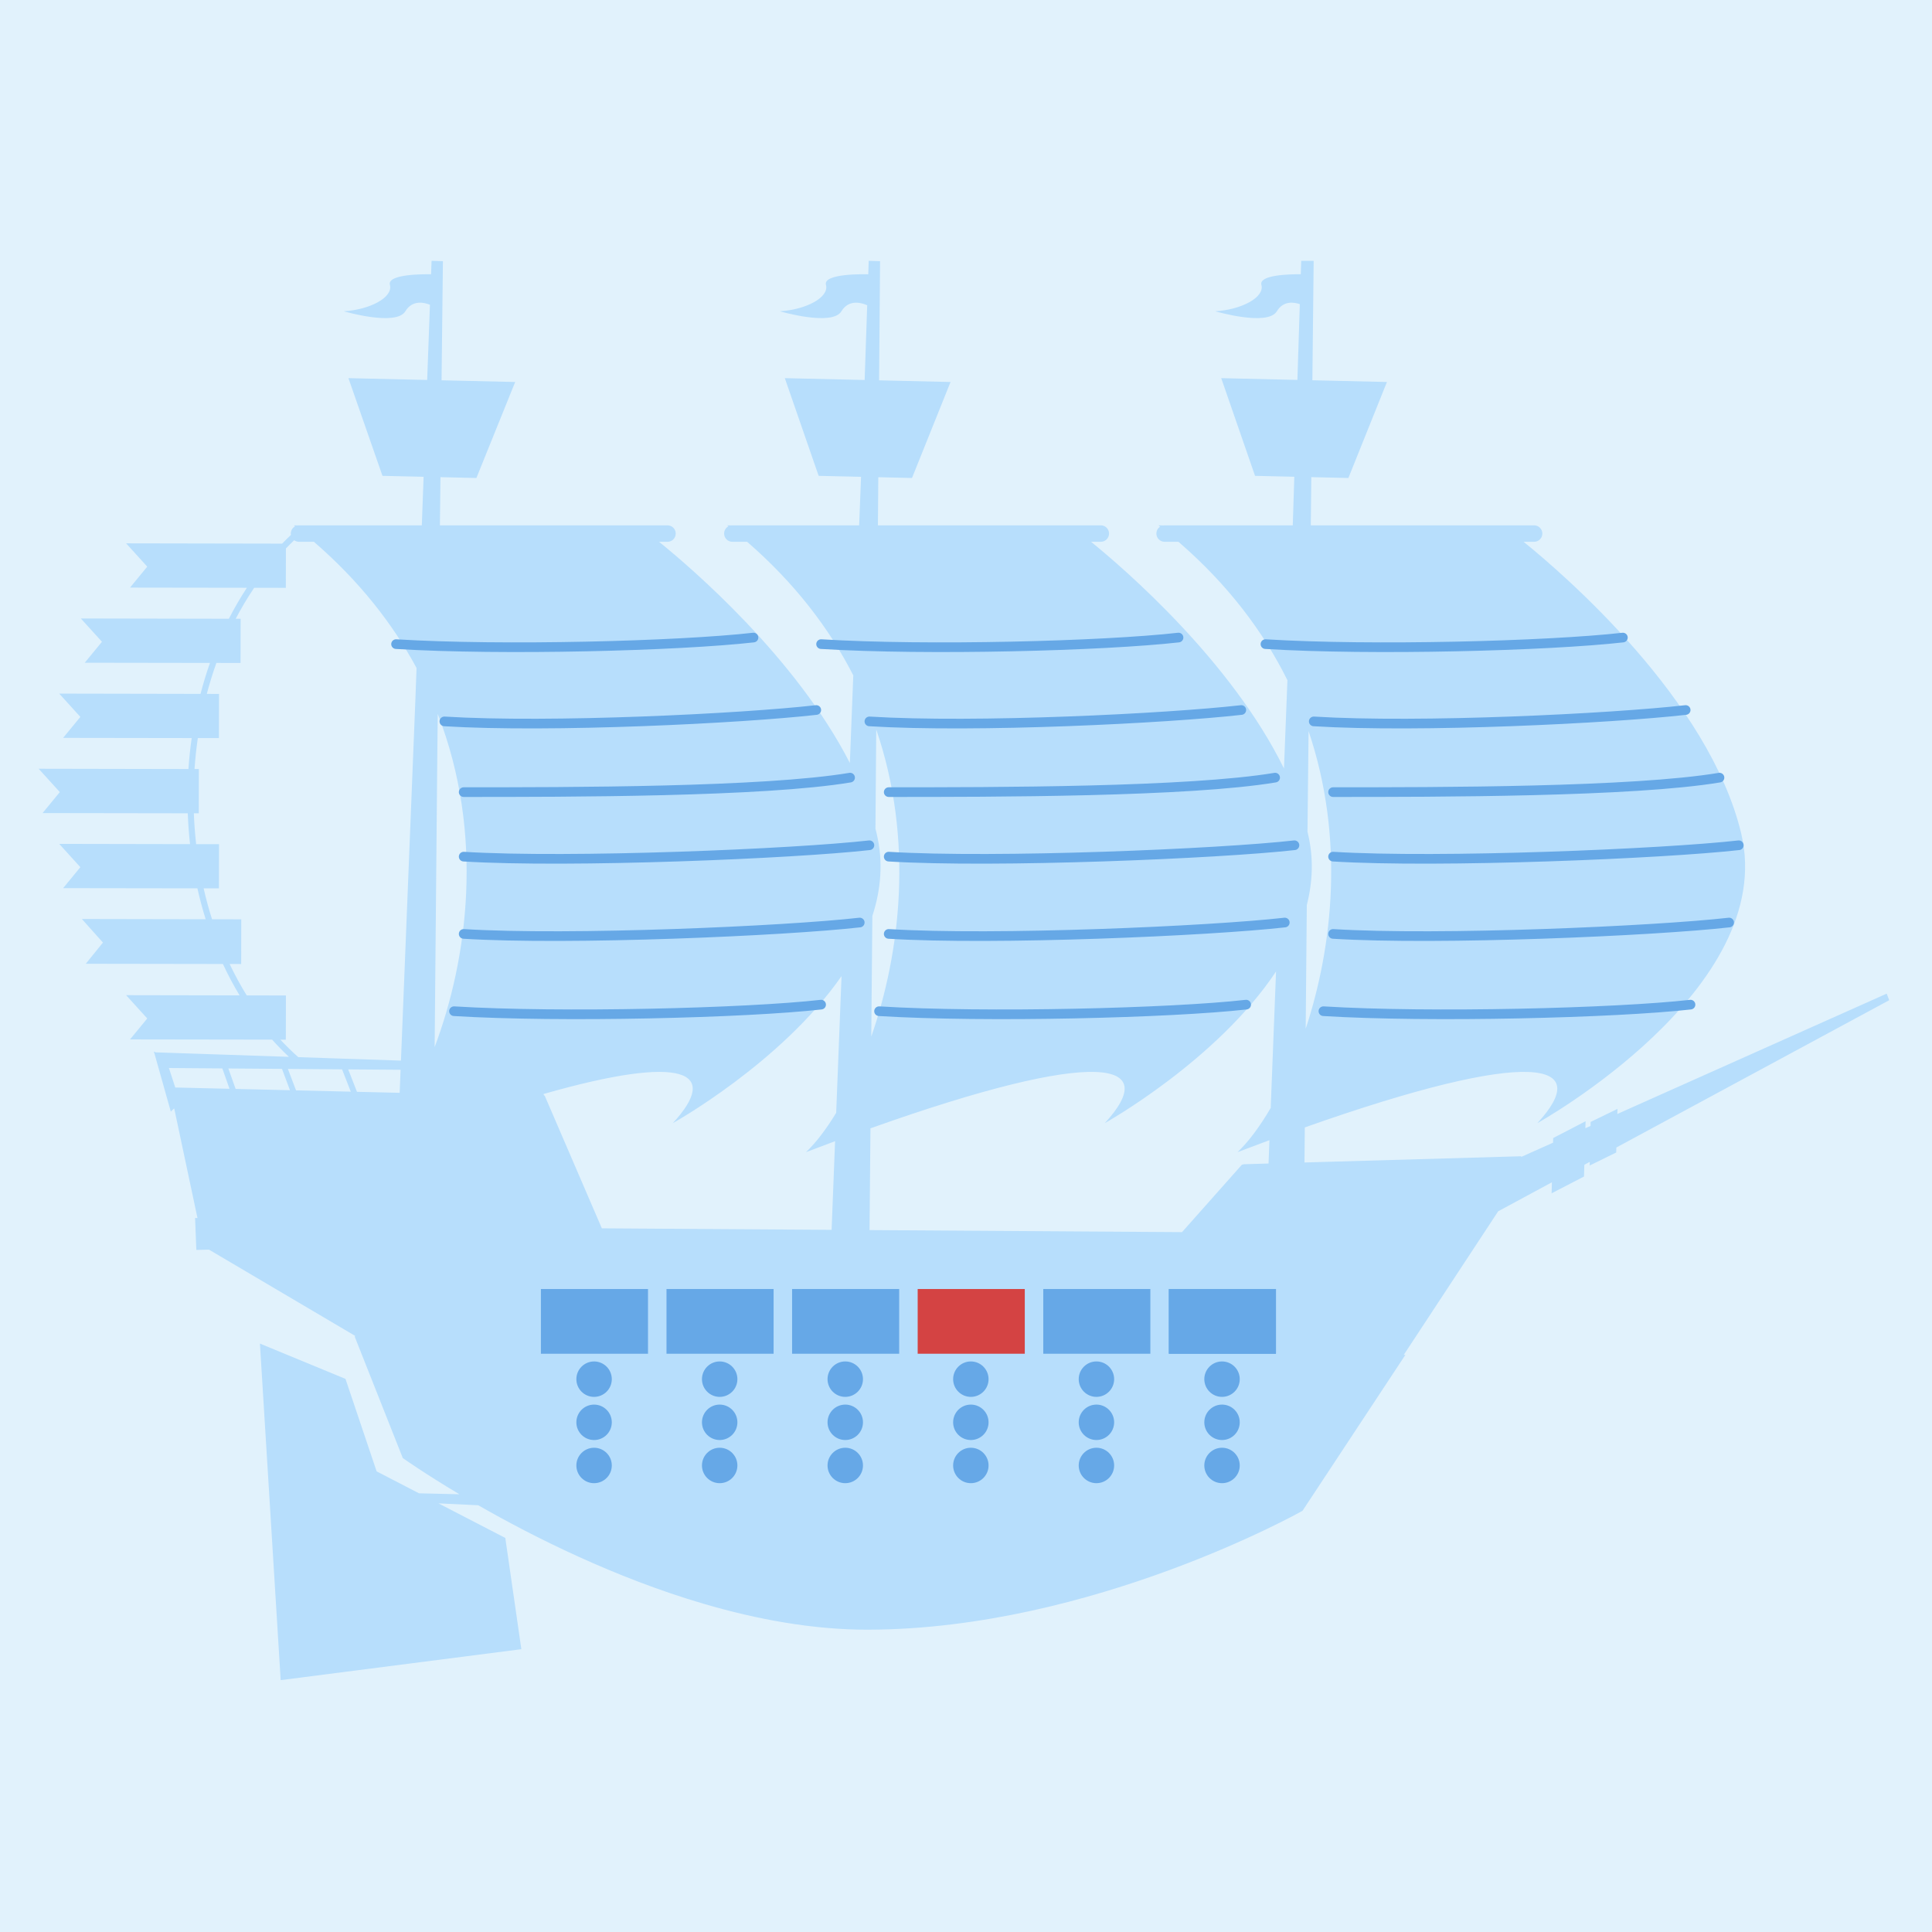 <svg width="200" height="200" viewBox="0 0 200 200" fill="none" xmlns="http://www.w3.org/2000/svg">
    <rect width="200" height="200" fill="#E1F2FC"/>
    <path fill-rule="evenodd" clip-rule="evenodd" d="M135.04 120.34L135.073 116.709C158.676 108.369 165.044 109.892 159.147 116.267C159.147 116.267 184.1 102.405 180.249 86.284C176.935 72.412 161.865 59.438 157.724 56.087H158.811C159.281 56.087 159.663 55.705 159.663 55.235C159.663 54.764 159.281 54.382 158.811 54.382H135.694L135.747 49.393L139.585 49.481L143.575 39.544L135.856 39.365L135.99 27H134.701L134.656 28.39C133.597 28.381 130.249 28.436 130.585 29.512C130.904 30.787 128.511 32.063 125.799 32.222C125.799 32.222 131.223 33.817 132.18 32.222C132.853 31.101 133.96 31.281 134.557 31.486L134.307 39.329L126.421 39.146L129.922 49.26L133.987 49.353L133.827 54.382H120.561C120.512 54.382 120.465 54.386 120.419 54.394L119.921 54.382C119.98 54.428 120.038 54.474 120.096 54.52C119.863 54.672 119.708 54.935 119.708 55.235C119.708 55.705 120.09 56.087 120.561 56.087H121.994C127.137 60.533 130.787 65.404 133.274 70.415L132.917 79.555C127.45 68.407 116.397 58.887 112.949 56.087H113.955C114.426 56.087 114.808 55.705 114.808 55.235C114.808 54.764 114.426 54.382 113.955 54.382H90.881L90.922 49.401L94.41 49.481L98.399 39.544L91.004 39.372L91.104 27.037L89.93 27L89.882 28.395C89.6 28.387 85.123 28.276 85.51 29.512C85.829 30.787 83.436 32.063 80.724 32.222C80.724 32.222 86.147 33.817 87.105 32.222C87.912 30.877 89.345 31.405 89.772 31.603L89.508 39.337L81.245 39.146L84.747 49.26L89.135 49.36L88.939 54.382H75.812C75.768 54.382 75.725 54.386 75.683 54.392L75.279 54.382C75.322 54.416 75.365 54.45 75.408 54.484C75.141 54.628 74.96 54.91 74.96 55.235C74.96 55.705 75.341 56.087 75.812 56.087H77.344C82.297 60.385 85.861 65.079 88.332 69.912L87.977 78.984C82.4 68.083 71.627 58.839 68.226 56.087H69.099C69.57 56.087 69.951 55.705 69.951 55.235C69.951 54.764 69.57 54.382 69.099 54.382H45.539L45.596 49.396L49.317 49.481L53.331 39.544L45.71 39.368L45.85 27.037L44.676 27L44.625 28.392C43.862 28.378 40.009 28.362 40.368 29.512C40.687 30.787 38.294 32.063 35.583 32.222C35.583 32.222 41.006 33.817 41.963 32.222C42.706 30.986 43.976 31.332 44.508 31.549L44.221 39.334L36.07 39.146L39.594 49.26L43.852 49.357L43.666 54.382H30.956C30.912 54.382 30.869 54.386 30.827 54.392L30.423 54.382C30.466 54.416 30.509 54.45 30.552 54.483C30.285 54.627 30.103 54.91 30.103 55.235C30.103 55.283 30.107 55.331 30.115 55.377C29.805 55.671 29.502 55.971 29.206 56.277L13.056 56.247L15.243 58.659L13.46 60.828L25.558 60.846C24.88 61.878 24.258 62.949 23.693 64.054L8.368 64.025L10.556 66.436L8.773 68.606L21.735 68.626C21.365 69.676 21.04 70.746 20.759 71.83L6.131 71.802L8.318 74.214L6.535 76.384L19.844 76.404C19.692 77.467 19.58 78.537 19.507 79.61L4 79.58L6.193 81.996L4.406 84.169L19.438 84.192C19.477 85.26 19.556 86.325 19.673 87.384L6.131 87.358L8.318 89.77L6.535 91.94L20.436 91.96C20.678 93.043 20.963 94.111 21.29 95.16L8.475 95.135L10.657 97.575L8.878 99.77L23.076 99.792C23.596 100.912 24.172 101.998 24.803 103.042L13.056 103.02L15.243 105.432L13.46 107.601L28.172 107.623C28.725 108.243 29.304 108.837 29.909 109.404L16.116 108.939L15.933 108.858L15.954 108.934L15.933 108.933L15.998 109.088L17.681 115.071L18.022 114.741L18.049 114.812L20.443 126.093L20.195 126.087L20.325 129.39L21.637 129.363L36.752 138.282L36.776 138.344L36.742 138.34H36.709L41.698 150.939C41.698 150.939 43.881 152.494 47.556 154.685L43.376 154.587L38.989 152.317L35.765 142.742L26.907 139.086L29.056 173.927L53.97 170.724L52.309 159.208L45.39 155.628L49.508 155.824C55.257 159.115 63.648 163.33 72.848 166.025C78.359 167.644 84.161 168.714 89.857 168.706L89.929 168.705C113.146 168.632 134.834 156.398 134.834 156.398L145.492 140.246L145.312 140.263L155.092 125.392L160.654 122.389L160.622 123.53L163.975 121.794L164.01 120.578L164.572 120.274L164.564 120.654L167.309 119.306L167.324 118.789L195.569 103.542L195.31 102.861L167.426 115.318L167.441 114.794L164.663 116.141L164.654 116.556L164.117 116.796L164.138 116.072L160.785 117.808L160.771 118.291L157.485 119.759L157.454 119.695L135.04 120.34ZM86.562 115.196L87.115 101.045C80.886 110.024 69.649 116.267 69.649 116.267C74.53 110.99 71.008 109.037 56.263 113.252L56.324 113.413L56.381 113.409L62.303 127.156L86.088 127.313L86.447 118.136C85.47 118.498 84.467 118.876 83.438 119.269C84.434 118.324 85.507 116.94 86.562 115.196ZM131.319 120.447L128.694 120.523L128.661 120.585L128.582 120.547L122.362 127.551L90.015 127.338L90.109 116.805C113.849 108.357 120.266 109.868 114.367 116.267C114.367 116.267 125.964 109.802 132.096 100.567L131.543 114.692C130.389 116.675 129.204 118.235 128.11 119.269C129.242 118.838 130.343 118.426 131.413 118.031L131.319 120.447ZM30.453 55.923C30.162 56.202 29.876 56.487 29.597 56.777L29.589 60.852L26.313 60.847C25.617 61.877 24.979 62.948 24.4 64.055L24.911 64.056L24.901 68.63L22.402 68.626C22.025 69.676 21.694 70.746 21.408 71.831L22.673 71.834L22.664 76.408L20.479 76.405C20.325 77.467 20.211 78.537 20.137 79.611L20.587 79.612L20.578 84.193L20.067 84.192C20.107 85.261 20.187 86.327 20.306 87.385L22.673 87.389L22.664 91.964L21.08 91.961C21.326 93.045 21.616 94.113 21.95 95.161L24.976 95.167L24.967 99.795L23.771 99.793C24.305 100.915 24.895 102.002 25.541 103.044L29.598 103.051L29.589 107.626L29.024 107.625C29.613 108.258 30.231 108.863 30.877 109.436L41.507 109.794L43.007 72.26L43.121 69.15C40.662 64.586 37.205 60.158 32.496 56.087H30.956C30.768 56.087 30.594 56.026 30.453 55.923ZM36.047 110.703L41.469 110.745L41.374 113.128L36.954 113.024L36.047 110.703ZM36.313 113.009L35.411 110.698L29.803 110.655L30.646 112.874L36.313 113.009ZM30.017 112.859L29.192 110.65L23.638 110.608L24.392 112.726L30.017 112.859ZM23.758 112.711L23.017 110.603L17.485 110.56L18.144 112.578L23.758 112.711ZM135.351 86.104L135.463 75.686C139.209 86.75 137.97 98.004 135.165 106.492L135.28 93.689C135.891 91.307 135.999 88.823 135.394 86.284C135.388 86.257 135.381 86.231 135.375 86.204C135.367 86.171 135.359 86.137 135.351 86.104ZM90.194 107.305C93.194 98.689 94.633 86.993 90.709 75.519L90.626 85.784C90.669 85.95 90.71 86.117 90.75 86.284C91.454 89.229 91.196 92.099 90.305 94.823L90.194 107.305ZM45.317 73.905C50.169 86.38 48.415 99.302 44.994 108.398L45.271 77.989L45.317 73.905Z" fill="#B7DEFC"/>
    <path d="M67.081 133.439H55.994L55.994 140.139H67.081L67.081 133.439Z" fill="#66A8E7"/>
    <ellipse cx="61.499" cy="142.771" rx="1.834" ry="1.834" fill="#66A8E7"/>
    <ellipse cx="61.499" cy="147.238" rx="1.834" ry="1.834" fill="#66A8E7"/>
    <ellipse cx="61.499" cy="151.705" rx="1.834" ry="1.834" fill="#66A8E7"/>
    <path d="M80.083 133.438H68.996L68.996 140.138H80.083L80.083 133.438Z" fill="#66A8E7"/>
    <ellipse cx="74.501" cy="142.77" rx="1.834" ry="1.834" fill="#66A8E7"/>
    <ellipse cx="74.501" cy="147.237" rx="1.834" ry="1.834" fill="#66A8E7"/>
    <ellipse cx="74.501" cy="151.704" rx="1.834" ry="1.834" fill="#66A8E7"/>
    <path d="M93.083 133.438H81.996L81.996 140.138H93.083L93.083 133.438Z" fill="#66A8E7"/>
    <ellipse cx="87.501" cy="142.77" rx="1.834" ry="1.834" fill="#66A8E7"/>
    <ellipse cx="87.501" cy="147.237" rx="1.834" ry="1.834" fill="#66A8E7"/>
    <ellipse cx="87.501" cy="151.704" rx="1.834" ry="1.834" fill="#66A8E7"/>
    <path d="M106.085 133.438H94.998L94.998 140.138H106.085L106.085 133.438Z" fill="#D44343"/>
    <ellipse cx="100.502" cy="142.77" rx="1.834" ry="1.834" fill="#66A8E7"/>
    <ellipse cx="100.502" cy="147.237" rx="1.834" ry="1.834" fill="#66A8E7"/>
    <ellipse cx="100.502" cy="151.704" rx="1.834" ry="1.834" fill="#66A8E7"/>
    <path d="M119.085 133.438H107.998L107.998 140.138H119.085L119.085 133.438Z" fill="#66A8E7"/>
    <ellipse cx="113.502" cy="142.77" rx="1.834" ry="1.834" fill="#66A8E7"/>
    <ellipse cx="113.502" cy="147.237" rx="1.834" ry="1.834" fill="#66A8E7"/>
    <ellipse cx="113.502" cy="151.704" rx="1.834" ry="1.834" fill="#66A8E7"/>
    <path d="M132.087 133.438H121L121 140.138H132.087L132.087 133.438Z" fill="#66A8E7"/>
    <ellipse cx="126.504" cy="142.77" rx="1.834" ry="1.834" fill="#66A8E7"/>
    <ellipse cx="126.504" cy="147.237" rx="1.834" ry="1.834" fill="#66A8E7"/>
    <ellipse cx="126.504" cy="151.704" rx="1.834" ry="1.834" fill="#66A8E7"/>
    <path d="M132.085 133.438H120.998L120.998 140.138H132.085L132.085 133.438Z" fill="#66A8E7"/>
    <path d="M41 66.679C52 67.358 70.241 66.878 78 66" stroke="#66A8E6" stroke-linecap="round" stroke-linejoin="round"/>
    <path d="M46 74.679C57 75.358 76.741 74.378 84.5 73.5" stroke="#66A8E6" stroke-linecap="round" stroke-linejoin="round"/>
    <path d="M48 82C59 82 79 82 88 80.5" stroke="#66A8E6" stroke-linecap="round" stroke-linejoin="round"/>
    <path d="M48 88.679C59 89.358 82.241 88.378 90 87.5" stroke="#66A8E6" stroke-linecap="round" stroke-linejoin="round"/>
    <path d="M48 96.679C59 97.358 81.241 96.378 89 95.5" stroke="#66A8E6" stroke-linecap="round" stroke-linejoin="round"/>
    <path d="M47 104.679C58 105.358 77.241 104.878 85 104" stroke="#66A8E6" stroke-linecap="round" stroke-linejoin="round"/>
    <path d="M85 66.679C96 67.358 114.241 66.878 122 66" stroke="#66A8E6" stroke-linecap="round" stroke-linejoin="round"/>
    <path d="M90 74.679C101 75.358 120.741 74.378 128.5 73.5" stroke="#66A8E6" stroke-linecap="round" stroke-linejoin="round"/>
    <path d="M92 82C103 82 123 82 132 80.5" stroke="#66A8E6" stroke-linecap="round" stroke-linejoin="round"/>
    <path d="M92 88.679C103 89.358 126.241 88.378 134 87.5" stroke="#66A8E6" stroke-linecap="round" stroke-linejoin="round"/>
    <path d="M92 96.679C103 97.358 125.241 96.378 133 95.5" stroke="#66A8E6" stroke-linecap="round" stroke-linejoin="round"/>
    <path d="M91 104.679C102 105.358 121.241 104.878 129 104" stroke="#66A8E6" stroke-linecap="round" stroke-linejoin="round"/>
    <path d="M131 66.679C142 67.358 160.241 66.878 168 66" stroke="#66A8E6" stroke-linecap="round" stroke-linejoin="round"/>
    <path d="M136 74.679C147 75.358 166.741 74.378 174.5 73.5" stroke="#66A8E6" stroke-linecap="round" stroke-linejoin="round"/>
    <path d="M138 82C149 82 169 82 178 80.5" stroke="#66A8E6" stroke-linecap="round" stroke-linejoin="round"/>
    <path d="M138 88.679C149 89.358 172.241 88.378 180 87.5" stroke="#66A8E6" stroke-linecap="round" stroke-linejoin="round"/>
    <path d="M138 96.679C149 97.358 171.241 96.378 179 95.5" stroke="#66A8E6" stroke-linecap="round" stroke-linejoin="round"/>
    <path d="M137 104.679C148 105.358 167.241 104.878 175 104" stroke="#66A8E6" stroke-linecap="round" stroke-linejoin="round"/>
</svg>
